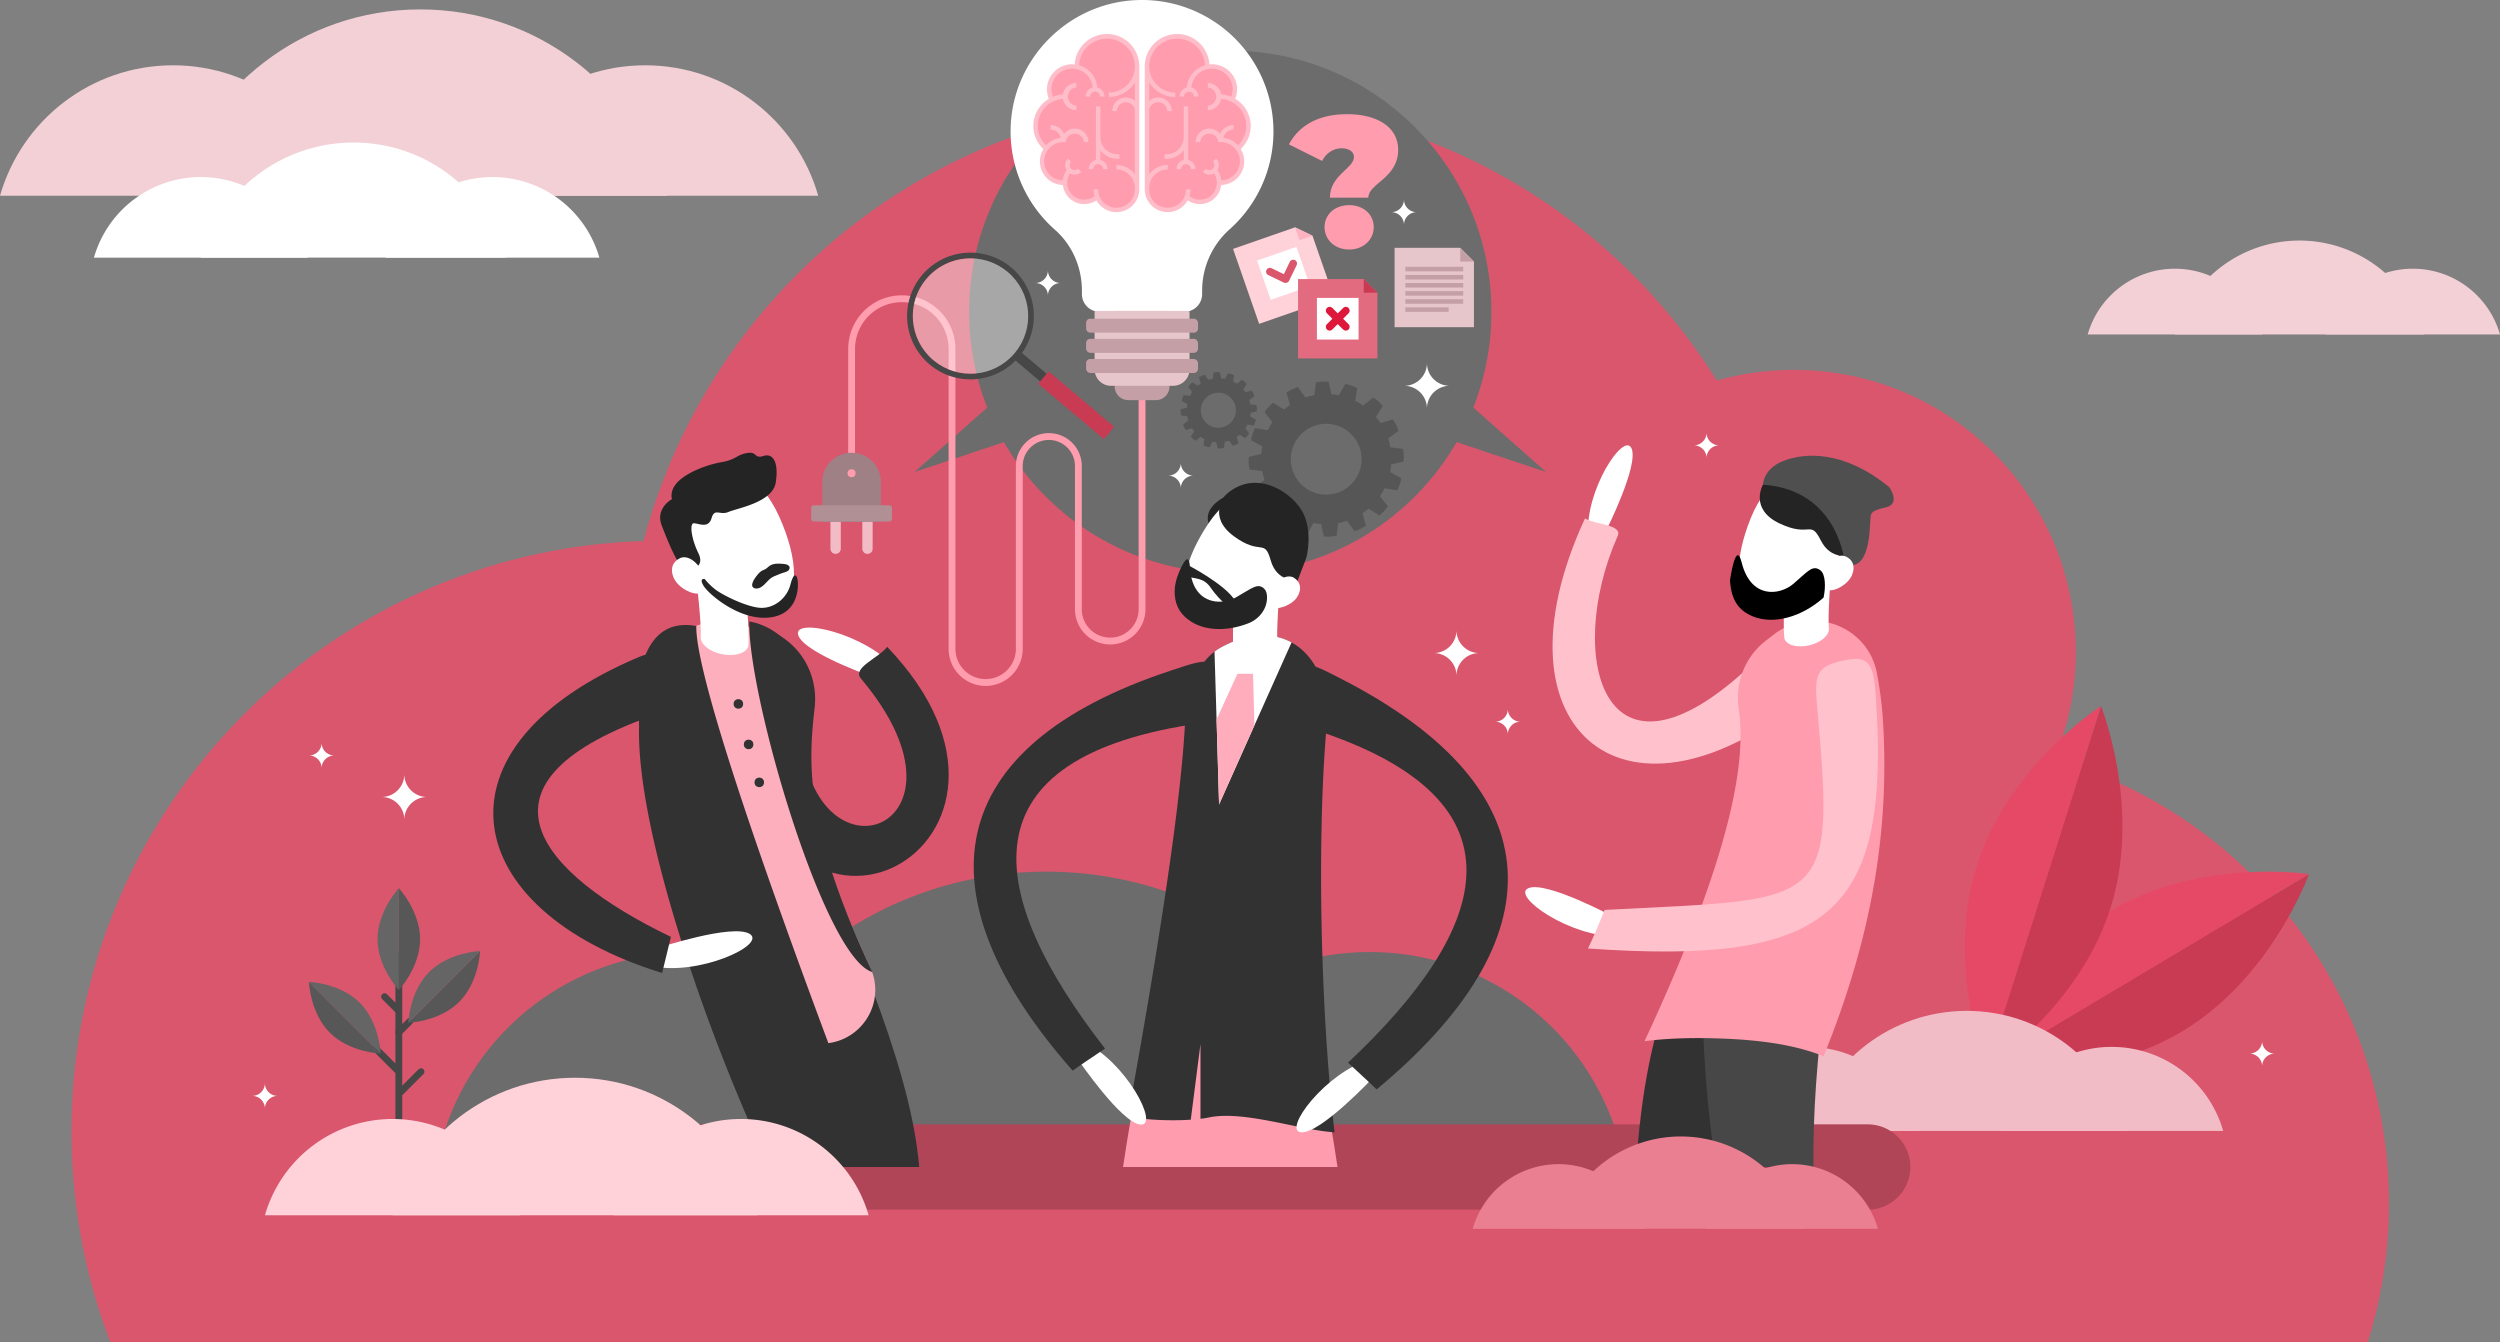 <svg xmlns="http://www.w3.org/2000/svg" id="BusinessteamdoingCreativebrainstorming" viewBox="0 0 3287.07 1764.66">
  <rect x="0" y="0" width="3287.07" height="1764.66" fill="#808080" stroke="none"/>
  <path d="M3295.59 1884a607.22 607.22 0 0 0 27.88-182.41c0-277.33-185.83-511.24-439.75-584a369.43 369.43 0 0 0 27.93-141.33c0-204.66-165.91-370.57-370.57-370.57a370.82 370.82 0 0 0-101.45 14.06c-137-220.43-381.33-367.22-660-367.22-360.32 0-663.29 245.43-751 578.22-417.6 12.88-752.19 355.41-752.19 776.13a774.63 774.63 0 0 0 51 277.17Z" transform="translate(-182.4 -119.34)" fill="#da566d" class="color56b1da svgShape"></path>
  <path d="M1090.65 1371.07c-155.45 0-286.54 104.26-327.18 246.66h654.37c-40.65-142.41-171.74-246.66-327.19-246.66ZM1983.26 1371.07c-155.45 0-286.54 104.26-327.18 246.66h654.37c-40.65-142.41-171.74-246.66-327.19-246.66Z" transform="translate(-182.4 -119.34)" fill="#6c6c6c" class="color3d7e9c svgShape"></path>
  <path d="M1558 1265.4c-222 0-409.29 148.92-467.35 352.33h934.69C1967.29 1414.32 1780 1265.4 1558 1265.4Z" transform="translate(-182.4 -119.34)" fill="#6c6c6c" class="color3d7e9c svgShape"></path>
  <path d="M3051.17 1475.66c-118.35 70.59-261.53 48.61-261.53 48.61l428.57-255.63s-48.69 136.43-167.04 207.02Z" transform="translate(-182.4 -119.34)" fill="#c93a53" class="color3ac5c9 svgShape"></path>
  <path d="m3218.22 1268.64-428.57 255.63s48.69-136.43 167-207 261.57-48.63 261.57-48.63Z" transform="translate(-182.4 -119.34)" fill="#e64965" class="color49e1e6 svgShape"></path>
  <path d="M2957.3 1313.37c-41.64 131.36-163.31 210-163.31 210l150.79-475.7s54.16 134.33 12.52 265.7Z" transform="translate(-182.4 -119.34)" fill="#c93a53" class="color3ac5c9 svgShape"></path>
  <path d="M2944.78 1047.66 2794 1523.35s-54.16-134.36-12.52-265.72 163.3-209.97 163.3-209.97Z" transform="translate(-182.4 -119.34)" fill="#e64965" class="color49e1e6 svgShape"></path>
  <path d="M2558.95 1495.81a152.51 152.51 0 0 0-146.6 110.52h293.21a152.51 152.51 0 0 0-146.61-110.52ZM2958.91 1495.81a152.51 152.51 0 0 0-146.6 110.52h293.21a152.51 152.51 0 0 0-146.61-110.52Z" transform="translate(-182.4 -119.34)" fill="#f2bcc6" class="colorbcf0f2 svgShape"></path>
  <path d="M2768.36 1448.46c-99.49 0-183.4 66.73-209.41 157.87h418.82c-26.02-91.14-109.92-157.87-209.41-157.87Z" transform="translate(-182.4 -119.34)" fill="#f2bcc6" class="colorbcf0f2 svgShape"></path>
  <path d="M2638.1 1709.86H961.9a56.09 56.09 0 0 1 0-112.18h1676.2a56.09 56.09 0 0 1 0 112.18Z" transform="translate(-182.4 -119.34)" fill="#b04558" class="color458fb0 svgShape"></path>
  <path d="M409.94 205.19c-108.11 0-199.27 72.5-227.54 171.54h455.08C609.22 277.7 518 205.19 409.94 205.19ZM1030.7 205.19c-108.11 0-199.27 72.5-227.54 171.54h455.08C1230 277.7 1138.81 205.19 1030.7 205.19Z" transform="translate(-182.4 -119.34)" fill="#f2d0d6" class="colord0f1f2 svgShape"></path>
  <path d="M735 131.71c-154.42 0-284.64 103.57-325 245h650c-40.4-141.44-170.63-245-325-245Z" transform="translate(-182.4 -119.34)" fill="#f2d0d6" class="colord0f1f2 svgShape"></path>
  <path d="M446.45 352.12a146.22 146.22 0 0 0-140.56 106H587a146.22 146.22 0 0 0-140.55-106ZM829.91 352.12a146.22 146.22 0 0 0-140.56 106h281.11a146.22 146.22 0 0 0-140.55-106Z" transform="translate(-182.4 -119.34)" fill="#ffffff" class="colorffffff svgShape"></path>
  <path d="M647.22 306.72c-95.39 0-175.83 64-200.77 151.36H848c-25-87.38-105.39-151.36-200.78-151.36Z" transform="translate(-182.4 -119.34)" fill="#ffffff" class="colorffffff svgShape"></path>
  <path d="M3042 472.65a119.27 119.27 0 0 0-114.65 86.44h229.31A119.27 119.27 0 0 0 3042 472.65ZM3354.82 472.65a119.27 119.27 0 0 0-114.65 86.44h229.31a119.27 119.27 0 0 0-114.66-86.44Z" transform="translate(-182.4 -119.34)" fill="#f2d0d6" class="colord0f1f2 svgShape"></path>
  <path d="M3205.8 435.62A170.36 170.36 0 0 0 3042 559.09h327.54a170.36 170.36 0 0 0-163.74-123.47Z" transform="translate(-182.4 -119.34)" fill="#f2d0d6" class="colord0f1f2 svgShape"></path>
  <path d="M1339.26 1012.81s-98.33-33.44-107.21-58 88.31-3.37 128.92 44.52Z" transform="translate(-182.4 -119.34)" fill="#ffffff" class="colorffffff svgShape"></path>
  <path d="M1314.19 1011.27c-11.64-13.78 23.43-26.75 34.73-41.41 247.71 258.74-148.66 474.67-194.79 99-7.06-57.47-4-39.12 33.7-50 3.87-5.38 2.75-5.14 0 0 37.68-10.92 46.51 3.37 46.46 40.18-.29 240.54 251.8 155.74 79.9-47.77ZM1391 1653.77h-191.21c-7-51.18-17.34-107.13-31-168.24 55.35-14.22 105.66-51.21 161.67-62.67 28.87 77.61 54.4 158.28 60.54 230.91Z" transform="translate(-182.4 -119.34)" fill="#323232" class="color292b3b svgShape"></path>
  <path d="M1145.75 1515.66c26.06-11.45 54.12-18.94 120.67-24.28l1.35-.11c49.08-3.85 79.58-55.17 58.91-99.85-83.92-181.36-101.12-280.79-94.32-341.23 4-35.25-11.05-69.9-40-90.38l-11.27-8c-52.4-37.21-125.9-6.49-135.76 57.06a521.63 521.63 0 0 0-6 72.73c-1.77 129.49 30.47 265.4 106.42 434.06Z" transform="translate(-182.4 -119.34)" fill="#feafbd" class="colorfeb0af svgShape"></path>
  <path d="M1084.83 853.42c24.87 55.13 83.43 82.5 117.12 67.3s29.75-67.21 4.88-122.34-64.84-70.87-98.53-55.67-48.3 55.58-23.47 110.71Z" transform="translate(-182.4 -119.34)" fill="#ffffff" class="colorffffff svgShape"></path>
  <path d="m1094.65 855 62.94-8.52c1.17 8.62 10.86 90.74 8.81 121.9-2 9.65-17.55 14.62-34.82 11.11-15.52-3.16-27-12.1-27.77-20.88h-.07c1.26-18.67-5.02-73.46-9.09-103.61Z" transform="translate(-182.4 -119.34)" fill="#ffffff" class="colorffffff svgShape"></path>
  <path d="M1212.85 860.85c-6.37-.61-13.33-1.07-18.61 2.54-1.88 1.29-3.43 3-5.4 4.18-1.37.79-2.9 1.27-4.29 2-3.09 1.64-5.34 4.45-7.51 7.19-3.07 3.88-10.38 14.85-1.19 16.31a10.26 10.26 0 0 0 6.17-1.22c6.31-3.21 9.92-10.24 16.1-13.7a34.23 34.23 0 0 1 3.47-1.61c3.79-1.6 7.59-3.19 11.52-4.41a17.75 17.75 0 0 0 5.1-2.09 5.09 5.09 0 0 0 2.38-4.68c-.52-3.19-4.53-4.21-7.74-4.51ZM1091.48 867.74s18.2-2.75 9.1-21.23-11.87-39.16-5.93-39.16 19.17 7.45 23.3-6.62 10.75-3.31 22.34-8.27 57.94-12.61 62.06-38.57-3.15-39.19-16.06-35.06-7.67-6.09-21.46-3.87-14.74 8.93-34.16 12.14-71.28 20.23-64.77 48.56c0 0-22.4 11.83-13.3 35s27.4 70.92 38.88 57.08Z" transform="translate(-182.4 -119.34)" fill="#242424" class="color1a1c2e svgShape"></path>
  <path d="M1068.41 879.51c5.79 12.83 25.93 23.5 35.23 19.31s6.92-15.64 1.14-28.48-18.74-21.44-28-17.25-14.16 13.59-8.37 26.42Z" transform="translate(-182.4 -119.34)" fill="#ffffff" class="colorffffff svgShape"></path>
  <path d="M1109 880.65s-7.91-1.76-1.51 8.95 46.73 45.72 86.13 41.69 38.74-41.66 37.51-49.18-5-11.16-9.57 6.23-21.21 31.19-39.4 30.18-50.16-17-59.31-24.21a81.11 81.11 0 0 1-13.85-13.66Z" transform="translate(-182.4 -119.34)" fill="#242424" class="color1a1c2e svgShape"></path>
  <path d="M1022.61 1078.45c.41-27.27-4-41.88-.69-63.12 7.81-50.32 30.46-81.14 76-72.88-2 97.84 212.46 648.76 211.08 648.87-66.55 5.33-104.4 16.89-130.47 28.34-75.96-168.66-157.78-411.66-155.92-541.21ZM1167.56 936.43a86.11 86.11 0 0 1 34.73 14.57l11.27 8c28.9 20.48 43.91 55.13 40 90.38-8 70.67-14.7 156.49 76 348.08-63.28-17.91-163.97-363.19-162-461.03Z" transform="translate(-182.4 -119.34)" fill="#323232" class="color292b3b svgShape"></path>
  <path d="M1047.85 1365.6s98.66-32.47 120.56-18.16-68.5 55.84-129.75 42Z" transform="translate(-182.4 -119.34)" fill="#ffffff" class="colorffffff svgShape"></path>
  <path d="M1064.52 1351.17c-3.84 15.34-7.72 32.05-11.52 47.51-268.73-83-310.85-297.44-30.25-415.59 57.87-24.37 73 58.26 27.33 73.79-265.29 90.12-159.08 210.77 14.44 294.29Z" transform="translate(-182.4 -119.34)" fill="#323232" class="color292b3b svgShape"></path>
  <circle cx="970.84" cy="925.53" r="6.26" fill="#323232" class="color292b3b svgShape"></circle>
  <circle cx="984.29" cy="978.79" r="6.26" fill="#323232" class="color292b3b svgShape"></circle>
  <circle cx="998.33" cy="1028.69" r="6.26" fill="#323232" class="color292b3b svgShape"></circle>
  <path d="M524.38 1503.82v-246.93M524.38 1438.25l29.16-29.16M524.38 1409.16l-30.23-30.23M524.38 1329.19l-18.75-18.75" fill="none" stroke="#474747" stroke-linecap="round" stroke-linejoin="round" stroke-width="9px" class="colorStroke3b3e54 svgStroke"></path>
  <path d="M706.78 1287.11v134.07s28-30 28-67-28-67.07-28-67.07Z" transform="translate(-182.4 -119.34)" fill="#575757" class="color2f7d80 svgShape"></path>
  <path d="M678.81 1354.14c0 37 28 67 28 67v-134.03s-28 30.01-28 67.03Z" transform="translate(-182.4 -119.34)" fill="#656565" class="color369094 svgShape"></path>
  <path d="m682.92 1504.64-94.34-94.34s1.44 40.8 27.49 66.85 66.85 27.49 66.85 27.49Z" transform="translate(-182.4 -119.34)" fill="#575757" class="color2f7d80 svgShape"></path>
  <path d="M655.43 1437.79c-26.05-26.05-66.85-27.49-66.85-27.49l94.34 94.34s-1.44-40.8-27.49-66.85Z" transform="translate(-182.4 -119.34)" fill="#656565" class="color369094 svgShape"></path>
  <path d="m524.38 1357.3 14.46-14.46" fill="none" stroke="#474747" stroke-linecap="round" stroke-linejoin="round" stroke-width="9px" class="colorStroke3b3e54 svgStroke"></path>
  <path d="m813.62 1369.81-94.34 94.34s40.8-1.44 66.85-27.49 27.49-66.85 27.49-66.85Z" transform="translate(-182.4 -119.34)" fill="#575757" class="color2f7d80 svgShape"></path>
  <path d="M746.76 1397.3c-26.05 26.05-27.49 66.85-27.49 66.85l94.34-94.34s-40.79 1.44-66.85 27.49Z" transform="translate(-182.4 -119.34)" fill="#656565" class="color369094 svgShape"></path>
  <path d="M2067.48 978a29.93 29.93 0 0 0 29.93-29.93 29.93 29.93 0 0 0 29.93 29.93 29.93 29.93 0 0 0-29.93 29.93 29.93 29.93 0 0 0-29.93-29.93ZM684.08 1167.24a29.93 29.93 0 0 0 29.92-29.93 29.93 29.93 0 0 0 29.93 29.93 29.93 29.93 0 0 0-29.93 29.93 29.93 29.93 0 0 0-29.92-29.93Z" transform="translate(-182.4 -119.34)" fill="#ffffff" class="colorffffff svgShape"></path>
  <circle cx="1617.6" cy="409.99" r="343.37" fill="#6c6c6c" class="color3d7e9c svgShape"></circle>
  <path d="M2293.89 817.55s43.77-86.54 33.62-108.76-61.13 55.44-56.94 113.91Z" transform="translate(-182.4 -119.34)" fill="#ffffff" class="colorffffff svgShape"></path>
  <path d="M2309.39 824c6.66-15-29.41-14.85-43-23-130.2 281.24 57.6 431 295.2 230 36.34-30.75 18.82-35.77-2.95-55.66 3.45-6.39 3.68-6.26 0 0-21.77-19.89-28.73-26.09-60.26 5.32-206.16 205.34-260.56 4.95-188.99-156.66Z" transform="translate(-182.4 -119.34)" fill="#ffc2cd" class="colorffc4c2 svgShape"></path>
  <path d="M2530.53 1476.71c-29.49 55.08-52 114.6-68.67 177.06h-128.28c6.27-96.15 21.9-181.83 51.15-247q73.12 34.51 145.8 69.94Z" transform="translate(-182.4 -119.34)" fill="#323232" class="color292b3b svgShape"></path>
  <path d="M2566.8 1653.77h-128.25c-11.67-75.42-17.79-158.7-18.9-252.51q81.58 10.84 162.9 23.76c-11.1 83.85-16.55 159.48-15.75 228.75Z" transform="translate(-182.4 -119.34)" fill="#474747" class="color3b3e54 svgShape"></path>
  <path d="M2580.11 1508.06c-26-10.26-63.46-20.2-128.86-23-44.44-1.88-79.31-.32-106.61 3.33 114.4-245.51 134.23-367.87 123.86-436.81-5.16-34.39 8.28-68.89 35.84-90l10.75-8.27c50-38.37 123.11-11 135.09 50.94a511.41 511.41 0 0 1 8.49 71c6.56 126.85-10.31 264.75-78.56 432.81Z" transform="translate(-182.4 -119.34)" fill="#ff9cae" class="colorff9f9c svgShape"></path>
  <path d="M2305.22 1325.55s-89.58-48.42-113.19-38.41 56.43 65.75 117.93 63Z" transform="translate(-182.4 -119.34)" fill="#ffffff" class="colorffffff svgShape"></path>
  <path d="M2292.23 1315.74c-7 17.42-14 34.48-21.9 50.71 317.92 22.2 399.43-43.19 378-336.89-3.27-44.93-13.24-49.7-51.75-39.34-29 7.8-28.1 24-24.48 64 23.67 261.78 9.82 246.33-279.87 261.52Z" transform="translate(-182.4 -119.34)" fill="#ffc2cd" class="colorffc4c2 svgShape"></path>
  <path d="M2601.17 847.55c-21.45 52.7-75.55 80.49-107.75 67.38s-30.33-62.14-8.88-114.84 58.47-68.9 90.68-55.79 47.4 50.54 25.95 103.25Z" transform="translate(-182.4 -119.34)" fill="#ffffff" class="colorffffff svgShape"></path>
  <path d="M2622.48 817.09s2.6-38.29-18.84-61.24-73.2-41.56-103.22.68c0 0-18.57 32 21.87 51.1s40.19-5.54 54 22 37.43 18.08 39.73 24.13Z" transform="translate(-182.4 -119.34)" fill="#242424" class="color1a1c2e svgShape"></path>
  <path d="M2608.14 860.59s-7.48-97.08-107.72-104c0 0 .11-21 27.27-31.39s78.23-14.8 138.91 34.78c0 0 15.67 22.08-5.12 26.58s-19.3 8.2-20 17.82-.65 69-33.34 56.21Z" transform="translate(-182.4 -119.34)" fill="#4f4f4f" class="color186587 svgShape"></path>
  <path d="m2592 849.41-59.47-5.81c-.8 8.14-7 85.69-4 114.91 2.18 9 17 13.13 33.12 9.22 14.48-3.51 25-12.32 25.38-20.6h.07c-1.83-17.53 2.13-69.27 4.9-97.72Z" transform="translate(-182.4 -119.34)" fill="#ffffff" class="colorffffff svgShape"></path>
  <path d="M2617.53 875.34c-5 12.27-23.56 23-32.44 19.38S2578 880.26 2583 868s16.86-20.81 25.75-17.2 13.77 12.27 8.78 24.54Z" transform="translate(-182.4 -119.34)" fill="#ffffff" class="colorffffff svgShape"></path>
  <path d="M2575.72 869.08c-10.4-7.66-16.89 2.29-35.37 17.92s-56.1 19.75-68-28.24c-7.59-30.58-15.27 23.28-15.29 23.33 1.38 26 11.18 40 30.3 47.8 26.38 10.73 63.37 1.37 92.71-24.81 2.93-13.45 2.76-30.79-4.35-36Z" transform="translate(-182.4 -119.34)" fill="#000000" class="color1a1a1a svgShape"></path>
  <path d="m1885.81 490.4 147.01 130.23-147.01-49.15V490.4zM1349.38 490.4l-147.01 130.23 147.01-49.15V490.4z" fill="#6c6c6c" class="color3d7e9c svgShape"></path>
  <path d="M1684 576.71v343.63a41.86 41.86 0 0 1-41.86 41.86 41.86 41.86 0 0 1-41.86-41.86V732.15a38.84 38.84 0 0 0-38.84-38.84 38.84 38.84 0 0 0-38.84 38.84v240.33a44.23 44.23 0 0 1-44.23 44.23 44.23 44.23 0 0 1-44.23-44.23V578.14a66 66 0 0 0-66-66 66 66 0 0 0-66 66v176" transform="translate(-182.4 -119.34)" stroke="#ff9cae" stroke-miterlimit="10" stroke-width="9px" fill="none" class="colorStrokeff9f9c svgStroke"></path>
  <path d="M1856.78 292.12a172.79 172.79 0 0 0-181-172.59c-89.18 4.11-161.27 77-164.48 166.21a172.29 172.29 0 0 0 58.32 135.85c22.79 20.13 35.31 49.46 35.31 79.87v4.58a23.19 23.19 0 0 0 23.19 23.19h111.68a23.19 23.19 0 0 0 23.2-23.18v-4.61a108.08 108.08 0 0 1 36.11-80.56 172.24 172.24 0 0 0 57.67-128.76Z" transform="translate(-182.4 -119.34)" fill="#ffffff" class="colorffffff svgShape"></path>
  <path d="M1702.11 645.46h-36.22a17.94 17.94 0 0 1-17.89-17.94v-98.13a1.24 1.24 0 0 1 1.24-1.24h69.61a1.24 1.24 0 0 1 1.24 1.24v98.13a17.94 17.94 0 0 1-17.98 17.94Z" transform="translate(-182.4 -119.34)" fill="#c49fa6" class="color9fa2c4 svgShape"></path>
  <path d="M1724.79 626.61h-81.58a21.62 21.62 0 0 1-21.62-21.61v-75.35a1.5 1.5 0 0 1 1.5-1.5h121.83a1.5 1.5 0 0 1 1.5 1.5V605a21.62 21.62 0 0 1-21.63 21.61Z" transform="translate(-182.4 -119.34)" fill="#e6c5cb" class="colorc5c8e6 svgShape"></path>
  <rect width="147.15" height="18.35" x="1428.02" y="472.05" rx="5.36" ry="5.36" fill="#c49fa6" class="color9fa2c4 svgShape"></rect>
  <rect width="147.15" height="18.35" x="1428.02" y="445.56" rx="5.36" ry="5.36" fill="#c49fa6" class="color9fa2c4 svgShape"></rect>
  <rect width="147.15" height="18.35" x="1428.02" y="419.07" rx="5.36" ry="5.36" fill="#c49fa6" class="color9fa2c4 svgShape"></rect>
  <path d="M1677.49 206.7a39.6 39.6 0 1 0-79.21 0v.64a30.16 30.16 0 0 0-33.12 43.15 38.57 38.57 0 0 0-7 64.17 28.1 28.1 0 0 0 22.59 44.8c.64 0 1.28 0 1.91-.07v.07a25.38 25.38 0 0 0 42.47 18.76 27.14 27.14 0 0 0 52.37-10V206.71Z" transform="translate(-182.4 -119.34)" fill="#ff9cae" class="colorff9f9c svgShape"></path>
  <path d="M1651.92 328.1h2.4v-5.88h-2.4a22.77 22.77 0 0 1-22.75-22.75v-40.2h-5.88v70.41a12.39 12.39 0 0 0-9.44 12h5.88a6.5 6.5 0 0 1 13 0h5.88a12.39 12.39 0 0 0-9.44-12v-12.85a28.59 28.59 0 0 0 22.75 11.27Z" transform="translate(-182.4 -119.34)" fill="#ffbdc9" class="colorffc0bd svgShape"></path>
  <path d="M1680.61 265.37a17.91 17.91 0 0 0-.19-2.56v-56.1h-5.88a34.31 34.31 0 0 1-34.26 34.29v5.88a40.16 40.16 0 0 0 34.27-19.25V252a17.83 17.83 0 0 0-29.63 13.39h5.88a12 12 0 0 1 23.75-2v85.15a30.06 30.06 0 0 0-24.2-12.24v5.88a24.23 24.23 0 0 1 24.2 24.2v1.88a24.2 24.2 0 0 1-48.4 0h-5.88a30 30 0 0 0 1.38 9 22.44 22.44 0 0 1-32.51-29.95 12.35 12.35 0 0 0 14.95-2l-4.16-4.16a6.5 6.5 0 0 1-9.19-9.19l-4.16-4.16a12.39 12.39 0 0 0-1.73 15.31 28.19 28.19 0 0 0-5 13.38 25.15 25.15 0 0 1 .87-50.29h2.94a12 12 0 0 1 23.93 0h5.88a17.84 17.84 0 0 0-32-10.84 19.45 19.45 0 0 0-17.74-11.53v5.88a13.57 13.57 0 0 1 13.27 10.86 31 31 0 0 0-19.17 9.88 35.61 35.61 0 0 1 22.17-61.09 17.87 17.87 0 0 0 17.58 14.8v-5.88a12 12 0 0 1 0-23.93v-5.88a17.87 17.87 0 0 0-17.62 15 41.2 41.2 0 0 0-13.22 3.09 34.38 34.38 0 0 1-1.85-9.68 27.22 27.22 0 0 1 54.32-2.54 12.39 12.39 0 0 0-9.32 12h5.88a6.5 6.5 0 0 1 13 0h5.88a12.39 12.39 0 0 0-9.55-12 33.17 33.17 0 0 0-23.82-29.2 36.66 36.66 0 0 1 73.28 1.64h5.88a42.54 42.54 0 0 0-85-2.77 33.11 33.11 0 0 0-36.46 33 39.46 39.46 0 0 0 2.44 12.32 41.48 41.48 0 0 0-7.14 66 31 31 0 0 0 25.6 47.22 28.32 28.32 0 0 0 44.12 20.2 30.08 30.08 0 0 0 56.41-14.54V265.37Z" transform="translate(-182.4 -119.34)" fill="#ffbdc9" class="colorffc0bd svgShape"></path>
  <path d="M1690.51 206.7a39.6 39.6 0 1 1 79.21 0v.64a30.16 30.16 0 0 1 33.12 43.15 38.57 38.57 0 0 1 7 64.17 28.1 28.1 0 0 1-22.59 44.8c-.64 0-1.28 0-1.91-.07v.07a25.38 25.38 0 0 1-42.47 18.76 27.14 27.14 0 0 1-52.37-10V206.71Z" transform="translate(-182.4 -119.34)" fill="#ff9cae" class="colorff9f9c svgShape"></path>
  <path d="M1716.08 328.1h-2.4v-5.88h2.4a22.77 22.77 0 0 0 22.75-22.75v-40.2h5.88v70.41a12.39 12.39 0 0 1 9.44 12h-5.88a6.5 6.5 0 1 0-13 0h-5.88a12.39 12.39 0 0 1 9.44-12v-12.85a28.59 28.59 0 0 1-22.75 11.27Z" transform="translate(-182.4 -119.34)" fill="#ffbdc9" class="colorffc0bd svgShape"></path>
  <path d="M1687.38 265.37a17.91 17.91 0 0 1 .19-2.56v-56.1h5.88a34.31 34.31 0 0 0 34.27 34.29v5.88a40.16 40.16 0 0 1-34.27-19.25V252a17.83 17.83 0 0 1 29.63 13.39h-5.88a12 12 0 0 0-23.75-2v85.15a30.06 30.06 0 0 1 24.2-12.24v5.88a24.23 24.23 0 0 0-24.2 24.2v1.88a24.2 24.2 0 0 0 48.4 0h5.88a30 30 0 0 1-1.38 9 22.44 22.44 0 0 0 32.51-29.95 12.35 12.35 0 0 1-14.95-2l4.16-4.16a6.5 6.5 0 0 0 9.19-9.19l4.16-4.16a12.39 12.39 0 0 1 1.73 15.31 28.19 28.19 0 0 1 5 13.38 25.15 25.15 0 0 0-.87-50.29h-2.94a12 12 0 0 0-23.93 0h-5.88a17.84 17.84 0 0 1 32-10.84 19.45 19.45 0 0 1 17.74-11.53v5.88a13.57 13.57 0 0 0-13.27 10.86 31 31 0 0 1 19.17 9.88 35.61 35.61 0 0 0-22.17-61.09 17.87 17.87 0 0 1-17.58 14.8v-5.88a12 12 0 0 0 0-23.93v-5.88a17.87 17.87 0 0 1 17.62 15 41.2 41.2 0 0 1 13.22 3.09 34.38 34.38 0 0 0 1.85-9.68 27.22 27.22 0 0 0-54.32-2.54 12.39 12.39 0 0 1 9.32 12h-5.88a6.5 6.5 0 0 0-13 0h-5.88a12.39 12.39 0 0 1 9.55-12 33.17 33.17 0 0 1 23.82-29.2 36.66 36.66 0 0 0-73.28 1.64h-5.88a42.54 42.54 0 0 1 85-2.77 33.11 33.11 0 0 1 36.46 33 39.46 39.46 0 0 1-2.44 12.32 41.48 41.48 0 0 1 7.14 66 31 31 0 0 1-25.6 47.22 28.32 28.32 0 0 1-44.12 20.2 30.08 30.08 0 0 1-56.41-14.54V265.37Z" transform="translate(-182.4 -119.34)" fill="#ffbdc9" class="colorffc0bd svgShape"></path>
  <path d="M1323 780.43a6.79 6.79 0 0 1 6.79 6.79v53.6a6.79 6.79 0 0 1-6.79 6.79 6.79 6.79 0 0 1-6.79-6.79v-53.6a6.79 6.79 0 0 1 6.79-6.79ZM1281.09 780.43a6.79 6.79 0 0 1 6.79 6.79v53.6a6.79 6.79 0 0 1-6.79 6.79 6.79 6.79 0 0 1-6.79-6.79v-53.6a6.79 6.79 0 0 1 6.79-6.79Z" transform="translate(-182.4 -119.34)" fill="#f2bcc6" class="colorbcf0f2 svgShape"></path>
  <path d="M1263.53 714.64h77.07v52.24a38.53 38.53 0 0 1-38.53 38.53 38.53 38.53 0 0 1-38.53-38.53v-52.24h-.01Z" transform="rotate(-180 1210.86 700.36)" fill="#9e8085" class="color80839e svgShape"></path>
  <rect width="106.22" height="21.31" x="1248.95" y="783.7" rx="3.05" ry="3.05" transform="rotate(180 1210.86 734.69)" fill="#b08f95" class="color8f92b0 svgShape"></rect>
  <circle cx="1119.66" cy="622.26" r="5.32" fill="#ff9cae" class="colorff9f9c svgShape"></circle>
  <path d="M1962.65 325.81c0-7.6-7.35-11.52-16.43-11.52-10.54 0-20.35 6.37-25.49 16.67l-43.63-21.82c12.5-23.53 37.26-39.71 76.48-39.71 38.49 0 67.17 16.18 67.17 46.82 0 37.5-39.22 44.12-39.22 63H1931c0-29.66 31.65-38.49 31.65-53.44ZM1923.92 418c0-16.42 13.24-28.93 32.36-28.93s32.36 12.5 32.36 28.93c0 16.18-13.24 29.42-32.36 29.42s-32.36-13.26-32.36-29.42Z" transform="translate(-182.4 -119.34)" fill="#ff9cae" class="colorff9f9c svgShape"></path>
  <path d="M1826.16 651V650.71q-.07-.38-.15-.76v-.18c-.06-.26-.11-.51-.17-.76v-.38l-.12-.47V648l-.12-.46-.06-.2v-.18c-.07-.25-.14-.5-.22-.75l-.05-.18-.24-.74-.06-.18v-.1l3.87-2.81 2.9-2.1a28.44 28.44 0 0 0-3.66-7.45l-3.44 1-4.59 1.35-.11-.16-.44-.64-.11-.15-.46-.64-.1-.13-.21-.28-.21-.28-.1-.13-.49-.62-.12-.15-.5-.6-.12-.14 2.55-4 1.92-3a28.52 28.52 0 0 0-6.16-5.56l-2.82 2.22-3.75 3-.08-.06-.16-.11-.65-.43-.16-.1-.66-.42-.16-.1-.17-.11-.41-.25H1806.22l-.41-.24-.18-.1-.16-.09-.69-.38-.17-.09-.69-.36-.17-.09h-.09l.75-4.73.56-3.54a28.58 28.58 0 0 0-7.85-2.68l-1.72 3.14-2.29 4.2h-.24l-.77-.14h-.18l-.78-.13h-.16l-.34-.05h-.51l-.78-.09h-.18l-.78-.07h-.24l-1.05-4.66-.79-3.5a28.52 28.52 0 0 0-8.29.43l-.43 3.57-.57 4.74h-.28l-.77.15h-.18l-.77.17h-.38l-.47.12h-.16l-.46.12-.2.06h-.18l-.75.22-.18.05-.74.24-.18.06h-.09l-2.81-3.88-2.1-2.9a28.42 28.42 0 0 0-7.45 3.66l1 3.44 1.35 4.59-.15.11-.65.44-.15.11-.64.46-.13.09-.28.21-.28.21-.12.1-.62.49-.14.11-.61.5-.14.12-4-2.55-3-1.92a28.51 28.51 0 0 0-5.56 6.16l2.22 2.82 3 3.75-.06.09-.1.15-.43.65-.1.15-.42.67-.09.15-.11.18-.25.41V637.41l-.24.41-.1.18-.09.16-.37.69-.09.16-.36.69-.08.17v.09l-4.72-.75-3.54-.56a28.38 28.38 0 0 0-2.68 7.85l3.14 1.72 4.2 2.29v.24c-.05.26-.1.52-.14.77v.18c0 .26-.09.52-.13.78v.16l-.05.34v.51c0 .26-.06.52-.09.79v.18c0 .26-.05.52-.08.78v.24l-4.66 1.05-3.5.79a28.52 28.52 0 0 0 .43 8.29l3.57.43 4.74.57V666.9c0 .25.1.51.15.76v.19c.05.25.11.51.17.76v.39l.12.46V669.63l.12.46.06.2v.17c.07.25.14.51.22.76l.05.18.24.75.06.17v.1l-3.88 2.81-2.9 2.1a28.5 28.5 0 0 0 3.66 7.45l3.44-1 4.59-1.35.11.16.44.64.11.15.46.64.09.13.21.28.21.28.1.12.49.62.11.14.5.61.12.14-2.55 4-1.92 3a28.53 28.53 0 0 0 6.16 5.56l2.82-2.22 3.75-3 .09.06.15.1.65.43.16.1.66.42.16.1.18.11.41.25h.14l.42.24.18.1.15.09.69.38.16.08.7.36.16.08h.09l-.75 4.72-.56 3.54a28.39 28.39 0 0 0 7.85 2.68l1.72-3.14 2.29-4.2H1776.81l.77.14h.18l.78.13h.16l.35.05h.5l.79.09h.18l.79.08h.24l1.05 4.66.79 3.5a28.52 28.52 0 0 0 8.29-.43l.43-3.57.57-4.74H1792.97l.76-.15h.19l.76-.17h.19l.21-.05.46-.12H1795.71l.46-.12.2-.06h.17l.76-.22.17-.05.75-.24.17-.06h.1l2.81 3.87 2.1 2.9a28.64 28.64 0 0 0 7.45-3.66l-1-3.44-1.35-4.59.16-.11.64-.44.16-.11.63-.46.13-.1.28-.21.28-.21.13-.1.62-.49.14-.11.6-.5.14-.12 4 2.55 3 1.92a28.52 28.52 0 0 0 5.56-6.16l-2.22-2.82-3-3.75.06-.08.11-.16.43-.64.11-.16.41-.66.1-.16.11-.18.24-.41v-.16l.24-.42.1-.18.09-.16.38-.69.09-.16.36-.7.08-.17v-.09l4.72.75 3.54.56a28.59 28.59 0 0 0 2.68-7.85l-3.14-1.72-4.2-2.29v.02-.19c0-.25.1-.51.14-.77v-.19c0-.26.08-.51.12-.77v-.16c0-.12 0-.23.05-.34v-.5c0-.26.06-.52.09-.78v-.18c0-.26.05-.52.07-.78v-.24l4.66-1.05 3.5-.79a28.51 28.51 0 0 0-.43-8.29l-3.57-.43Zm-18.77 6.55a23.06 23.06 0 1 1-24.22-21.83 23.06 23.06 0 0 1 24.21 21.79ZM2010.47 707.49v-.19c0-.13 0-.26-.07-.38q-.15-.77-.31-1.54l-.09-.38c-.11-.52-.23-1-.35-1.54l-.09-.37c0-.14-.07-.27-.1-.41-.08-.32-.16-.63-.24-.94v-.34l-.25-.93c0-.14-.08-.27-.11-.41l-.1-.35c-.14-.51-.29-1-.45-1.52l-.1-.36q-.23-.75-.48-1.5l-.12-.36-.06-.2 7.82-5.67 5.86-4.24a57.38 57.38 0 0 0-7.38-15l-6.94 2-9.27 2.72-.06-.09-.21-.32c-.3-.43-.59-.87-.9-1.3l-.22-.31-.93-1.28-.2-.26-.42-.56-.43-.56-.2-.26-1-1.24-.24-.29-1-1.22-.24-.29-.07-.08 5.15-8.15 3.87-6.13A57.56 57.56 0 0 0 1988 642l-5.7 4.48-7.57 6-.17-.12-.32-.21-1.31-.87-.32-.21-1.33-.84-.32-.2-.35-.22-.84-.5-.15-.09-.16-.09-.83-.48-.37-.21-.33-.18-1.39-.76-.34-.18-1.39-.72-.34-.17-.18-.09 1.52-9.54 1.14-7.14a57.69 57.69 0 0 0-15.85-5.41l-3.47 6.35-4.63 8.4h-.1l-.38-.07-1.55-.28-.37-.06-1.57-.25h-.32l-.69-.1-.7-.09h-.32l-1.58-.19h-.37l-1.57-.15h-.49l-2.13-9.4-1.6-7.07a57.55 57.55 0 0 0-16.73.87l-.86 7.2-1.14 9.57h-.19l-.37.07-1.55.31-.36.08-1.55.35-.36.09-.41.1-.94.24h-.34l-.94.25-.41.12-.36.1-1.52.45-.36.11-1.49.48-.37.12-.19.06-5.67-7.82-4.24-5.85a57.37 57.37 0 0 0-15 7.38l2 6.94 2.72 9.26-.09.06-.31.21c-.44.29-.87.59-1.3.9l-.31.21-1.29.93-.26.19-.56.42-.56.43-.25.19-1.26 1-.29.23-1.23 1-.28.23-.08.07-8.15-5.15-6.13-3.87a57.55 57.55 0 0 0-11.28 12.38l4.48 5.7 6 7.57-.12.17-.21.31c-.29.43-.59.87-.87 1.31l-.2.31-.85 1.34-.19.31-.22.36-.5.83-.08.14-.09.15-.48.84-.21.37-.18.32-.76 1.39-.17.33c-.25.46-.49.93-.72 1.4l-.17.34-.1.18-9.53-1.52-7.14-1.14a57.28 57.28 0 0 0-5.41 15.85l6.34 3.47 8.48 4.63v.11l-.07.36c-.1.52-.2 1-.29 1.56l-.06.36c-.09.52-.18 1-.25 1.58v.32c0 .11-.07.46-.1.7l-.09.7v.31c-.07.53-.13 1.06-.19 1.59v.36c-.06.53-.11 1.05-.15 1.58v.48l-9.4 2.13-7.07 1.6a57.56 57.56 0 0 0 .87 16.73l7.2.86 9.57 1.14v.19c0 .13 0 .26.07.38.1.51.2 1 .31 1.53 0 .12.05.25.08.37.11.51.23 1 .35 1.53 0 .12.06.25.09.37l.1.42c.08.31.16.62.24.94V744.75l.25.94.11.4.1.35c.14.51.29 1 .45 1.52l.1.35.48 1.5.12.35c0 .07 0 .13.06.2l-7.82 5.67-5.85 4.24a57.5 57.5 0 0 0 7.38 15l6.94-2 9.26-2.72.06.09.21.31c.3.44.59.87.9 1.3l.22.31.93 1.29.19.26.42.57.43.56.19.25c.32.42.66.84 1 1.26l.23.28c.33.41.68.82 1 1.23l.23.28.07.08-5.15 8.15-3.87 6.13a57.57 57.57 0 0 0 12.44 11.21l5.7-4.48 7.57-6 .17.12.31.21 1.31.87.32.2 1.34.85.32.19.36.22.83.5.15.08.15.09.84.48.36.21.31.18 1.4.77.32.17 1.41.73.33.16.19.1-1.52 9.53-1.14 7.14a57.29 57.29 0 0 0 15.85 5.41l3.47-6.34 4.63-8.48h.11l.37.07 1.56.29.36.06 1.58.25h.32l.7.1.69.09h.31l1.59.19h.36l1.58.15h.48l2.13 9.4 1.6 7.07a57.56 57.56 0 0 0 16.73-.87l.86-7.2 1.14-9.57h.2l.38-.07 1.53-.31.38-.08 1.53-.35.37-.09.42-.1.94-.24H1947.93l.93-.25.41-.11.34-.1 1.53-.45.34-.1 1.51-.48.35-.12.2-.06 5.67 7.82 4.24 5.86a57.8 57.8 0 0 0 15-7.38l-2-6.94-2.72-9.26.09-.06.32-.22 1.29-.89.31-.22 1.28-.92.26-.2.56-.42.56-.43.25-.2 1.25-1 .29-.23 1.22-1 .29-.25.08-.07 8.15 5.15 6.13 3.87a57.55 57.55 0 0 0 11.2-12.15l-4.48-5.7-6-7.57.11-.16.22-.33.86-1.3.21-.33.83-1.32.2-.33.23-.37.49-.82.09-.15.09-.15.48-.84.21-.36.18-.32c.26-.46.51-.93.76-1.39l.17-.33.72-1.4.17-.33.09-.19 9.53 1.52 7.15 1.14a57.69 57.69 0 0 0 5.41-15.85l-6.35-3.47-8.48-4.63a.76.76 0 0 0 0-.1l.08-.38c.1-.51.2-1 .28-1.55l.07-.38c.09-.52.17-1 .25-1.56v-.33c0-.11.07-.46.1-.7l.09-.69v-.32c.07-.53.13-1.06.19-1.58v-.37l.15-1.57V730l9.4-2.13 7.07-1.6a57.54 57.54 0 0 0-.87-16.73l-7.2-.86Zm-37.88 13.22a46.53 46.53 0 1 1-48.87-44.06 46.53 46.53 0 0 1 48.87 44.07Z" transform="translate(-182.4 -119.34)" fill="#565656" class="color2a6682 svgShape"></path>
  <path d="M1806.85 766.43s-43.62 13.37-35.4 41 50.3-15.94 50.3-15.94 4.82-34.49-14.9-25.06Z" transform="translate(-182.4 -119.34)" fill="#242424" class="color1a1c2e svgShape"></path>
  <path d="M1856.94 1476.62c-20.16 57.84-38.58 117-55.86 177.15H1659c10.89-73.62 25.2-147.75 46.14-223.65q76.22 22.18 151.8 46.5Z" transform="translate(-182.4 -119.34)" fill="#ff9cae" class="colorff9f9c svgShape"></path>
  <path d="M1941 1653.77h-142c-17.28-60.15-35.7-119.31-55.86-177.15q75.42-24.48 151.77-46.5c20.86 75.88 35.17 150.03 46.09 223.65Z" transform="translate(-182.4 -119.34)" fill="#ff9cae" class="colorff9f9c svgShape"></path>
  <path d="M1937.13 1608.14c-45.34-2.75-118.9-29-164.83-19.63-3.53.78-7.36 1.37-11.48 1.86v-98.22l-12.76 99.39c-29.93 2.06-68.36-.27-82.49-5 24.93-137.3 67.87-382.95 74.84-515 2.75-52.9 20.12-81 38.86-95.39a73.77 73.77 0 0 1 13.73-8.25c31.7-16.19 63.1-17.27 87.54-3.83 20 10.8 35.43 31.21 42.79 60.85 5.5 22 4 39.45 1.77 68.8-10.4 139.55-6.62 352.2 12.03 514.42Z" transform="translate(-182.4 -119.34)" fill="#323232" class="color292b3b svgShape"></path>
  <path d="m1779.28 976.19 2.68 89.08 3.29 111.85 46.49-104 48.83-109.08c-24.5-13.42-55.84-12.38-87.52 3.81a71.06 71.06 0 0 0-13.77 8.34ZM1873.8 877.85c-30.61 47.06-88.21 63.89-117 45.18s-17.8-65.87 12.85-112.93 69.5-55.85 98.26-37.14 36.5 57.82 5.89 104.89Z" transform="translate(-182.4 -119.34)" fill="#ffffff" class="colorffffff svgShape"></path>
  <path d="m1867 870.05-58.68-5.73c-.79 8-6.94 84.55-4 113.38 2.15 8.88 16.79 13 32.68 9.1 14.29-3.47 24.64-12.16 25-20.33h.07c-1.72-17.3 2.18-68.34 4.93-96.42Z" transform="translate(-182.4 -119.34)" fill="#ffffff" class="colorffffff svgShape"></path>
  <path d="M1845.13 894c-8.65-9.36-16.79-.93-37.61 10.76s-58 8.67-60.63-40.05c-1.09-20.62-9.18-5.16-14.49 7.56-3.9 9.33-6.18 19.4-5.37 29.48 1.25 15.59 8.33 26.34 21.13 34.66 19.16 12.46 47.61 13.35 75.48 2.54 14.81-5.74 25.54-19.79 24.65-35.65-.22-3.93-1.19-7.21-3.16-9.3Z" transform="translate(-182.4 -119.34)" fill="#242424" class="color1a1c2e svgShape"></path>
  <path d="m1745.3 862.85 2 1.06c10.25 5.55 56.75 31.65 61.46 50.88 5.3 21.63-25-8.36-34.17-22.22s-20.26-12-30.22-14.92-14.51-15.36.93-14.8ZM1900.13 852.32s9.66-36.62-6.83-62.85-63.17-53.92-100.13-18.59c0 0-24 27.5 11.66 53.59s40 2.13 48.24 31.38 32.89 24.5 34 30.79Z" transform="translate(-182.4 -119.34)" fill="#242424" class="color1a1c2e svgShape"></path>
  <path d="m1599.56 945.93 3.29 111.85 46.49-103.97-1.82-67.88H1627l-27.44 60z" fill="#ffadbc" class="colorffb0ad svgShape"></path>
  <path d="M1887.81 904.56c-7.13 11-27.11 17.89-35 12.73s-4.14-15.33 3-26.29 20.22-17 28.15-11.86 10.97 14.47 3.85 25.42ZM1987.18 1536.91s-68.8 73.22-94 71.19 32.38-79.12 90.8-95.72Z" transform="translate(-182.4 -119.34)" fill="#ffffff" class="colorffffff svgShape"></path>
  <path d="M1992.42 1551.74c-11.86-11.58-24.85-23.08-37.61-35.2 187.12-175.75 248.61-350.13-61.14-443.07-47.38-14.22-49-26-26-58.35-6-6.16-6.1-6.07 0 0 23-32.3 34.94-25.41 78.32-3.17 283.61 145.36 283.78 342.76 46.43 539.79Z" transform="translate(-182.4 -119.34)" fill="#323232" class="color292b3b svgShape"></path>
  <path d="M1600.28 1513.11s56.64 83 81.87 84.88-19.74-83.18-74.89-108.62Z" transform="translate(-182.4 -119.34)" fill="#ffffff" class="colorffffff svgShape"></path>
  <path d="m1772 989.58-6.38 80c-.39.1-.88.1-1.28.2-320.43 43.87-286.67 225.62-129 428.28-14.53 9.91-29.15 19.33-42.59 29-204-231.41-173.32-426.42 129.45-526.13 23.73-7.93 38.55-13.02 49.8-11.35Z" transform="translate(-182.4 -119.34)" fill="#323232" class="color292b3b svgShape"></path>
  <path d="M1571.48 558.06h13.21v155.58h-13.21z" transform="rotate(-49.83 1358.51 772.512)" fill="#474747" class="color3b3e54 svgShape"></path>
  <path d="M1586.81 595.7h21.17v112.9h-21.17z" transform="rotate(-49.83 1377.83 788.815)" fill="#c93a53" class="color3ac5c9 svgShape"></path>
  <path d="M1394.73 481.09a83.33 83.33 0 1 0 117.43-9.93 83.33 83.33 0 0 0-117.43 9.93Zm121.62 102.66a75.82 75.82 0 1 1-9-106.85 75.82 75.82 0 0 1 9 106.84Z" transform="translate(-182.4 -119.34)" fill="#474747" class="color3b3e54 svgShape"></path>
  <circle cx="1458.41" cy="534.84" r="75.82" transform="rotate(-49.83 1238.836 671.5)" opacity=".4" fill="#ffffff" class="colorffffff svgShape"></circle>
  <path d="m1702.79 298.88-81.54 28.38 34.29 98.54 98.54-34.3-28.38-81.53-22.91-11.09z" fill="#ffd1d9" class="colorffd3d1 svgShape"></path>
  <path d="m1708.7 315.88 17-5.91-22.91-11.09 5.91 17z" fill="#ffb3c0" class="colorffb6b3 svgShape"></path>
  <path d="M1842.69 451.35h54.75v54.75h-54.75z" transform="rotate(-19.19 1425.99 958.58)" fill="#ffffff" class="colorffffff svgShape"></path>
  <path d="m1669.66 357.13 20.48 9.91M1700.38 346.44l-9.91 20.48" fill="none" stroke-linecap="round" stroke-linejoin="round" stroke="#da566d" stroke-width="10px" class="colorStroke56b1da svgStroke"></path>
  <path d="M1793.05 366.9h-86.34v104.34h104.34V384.9l-18-18z" fill="#e36b80" class="color6be0e3 svgShape"></path>
  <path d="M1793.05 384.9h18l-18-18v18z" fill="#c93a53" class="color3ac5c9 svgShape"></path>
  <path d="M1731.51 391.7h54.75v54.75h-54.75z" fill="#ffffff" class="colorffffff svgShape"></path>
  <path d="m1748.23 408.42 21.3 21.3M1769.53 408.42l-21.3 21.3" fill="none" stroke-linecap="round" stroke-linejoin="round" stroke-width="10px" stroke="#dd183b" class="colorStrokeff7975 svgStroke"></path>
  <path d="M1919.98 325.85h-86.33v104.33h104.33v-86.33l-18-18z" fill="#e6c5cb" class="colorc5c8e6 svgShape"></path>
  <path d="M1919.98 343.85h18l-18-18v18zM1847.72 350.81h76.18v5.97h-76.18zM1847.72 361.46h76.18v5.97h-76.18zM1847.72 372.11h76.18v5.97h-76.18zM1847.72 382.75h76.18v5.97h-76.18zM1847.72 393.4h76.18v5.97h-76.18zM1847.72 404.05h56.96v5.97h-56.96z" fill="#c49fa6" class="color9fa2c4 svgShape"></path>
  <path d="M2028.68 626.61a29.93 29.93 0 0 0 29.93-29.93 29.93 29.93 0 0 0 29.93 29.93 29.93 29.93 0 0 0-29.93 29.93 29.93 29.93 0 0 0-29.93-29.93ZM2011.67 398.29a16.7 16.7 0 0 0 16.7-16.7 16.7 16.7 0 0 0 16.7 16.7 16.7 16.7 0 0 0-16.7 16.7 16.7 16.7 0 0 0-16.7-16.7ZM1718.27 744.72A16.7 16.7 0 0 0 1735 728a16.7 16.7 0 0 0 16.7 16.7 16.7 16.7 0 0 0-16.7 16.7 16.7 16.7 0 0 0-16.73-16.68Z" transform="translate(-182.4 -119.34)" fill="#ffffff" class="colorffffff svgShape"></path>
  <path d="M698.62 1590.61a174.64 174.64 0 0 0-167.87 126.56h335.74a174.64 174.64 0 0 0-167.87-126.56ZM1156.61 1590.61a174.64 174.64 0 0 0-167.88 126.56h335.75a174.64 174.64 0 0 0-167.87-126.56Z" transform="translate(-182.4 -119.34)" fill="#ffd1d9" class="colorffd3d1 svgShape"></path>
  <path d="M938.41 1536.4c-113.93 0-210 76.41-239.79 180.77h479.58c-29.79-104.37-125.86-180.77-239.79-180.77Z" transform="translate(-182.4 -119.34)" fill="#ffd1d9" class="colorffd3d1 svgShape"></path>
  <path d="M2148.26 1068.24a16.7 16.7 0 0 0 16.7-16.7 16.7 16.7 0 0 0 16.7 16.7 16.7 16.7 0 0 0-16.7 16.7 16.7 16.7 0 0 0-16.7-16.7ZM588.58 1112.68a16.7 16.7 0 0 0 16.7-16.7 16.7 16.7 0 0 0 16.7 16.7 16.7 16.7 0 0 0-16.7 16.7 16.7 16.7 0 0 0-16.7-16.7ZM2409.49 704.9a16.7 16.7 0 0 0 16.7-16.7 16.7 16.7 0 0 0 16.7 16.7 16.7 16.7 0 0 0-16.7 16.7 16.7 16.7 0 0 0-16.7-16.7ZM514 1560.26a16.7 16.7 0 0 0 16.7-16.7 16.7 16.7 0 0 0 16.7 16.7 16.7 16.7 0 0 0-16.7 16.7 16.7 16.7 0 0 0-16.7-16.7ZM3140 1504.64a16.7 16.7 0 0 0 16.7-16.7 16.7 16.7 0 0 0 16.7 16.7 16.7 16.7 0 0 0-16.7 16.7 16.7 16.7 0 0 0-16.7-16.7ZM1543.54 491.45a16.7 16.7 0 0 0 16.7-16.7 16.7 16.7 0 0 0 16.7 16.7 16.7 16.7 0 0 0-16.7 16.7 16.7 16.7 0 0 0-16.7-16.7Z" transform="translate(-182.4 -119.34)" fill="#ffffff" class="colorffffff svgShape"></path>
  <path d="M2231.45 1650a117.22 117.22 0 0 0-112.68 85h225.37a117.22 117.22 0 0 0-112.69-85ZM2538.87 1650a117.22 117.22 0 0 0-112.68 85h225.37a117.22 117.22 0 0 0-112.69-85Z" transform="translate(-182.4 -119.34)" fill="#eb7f92" class="color7fc9eb svgShape"></path>
  <path d="M2392.41 1613.6a167.44 167.44 0 0 0-161 121.34h321.91a167.44 167.44 0 0 0-160.91-121.34Z" transform="translate(-182.4 -119.34)" fill="#eb7f92" class="color7fc9eb svgShape"></path>
</svg>
